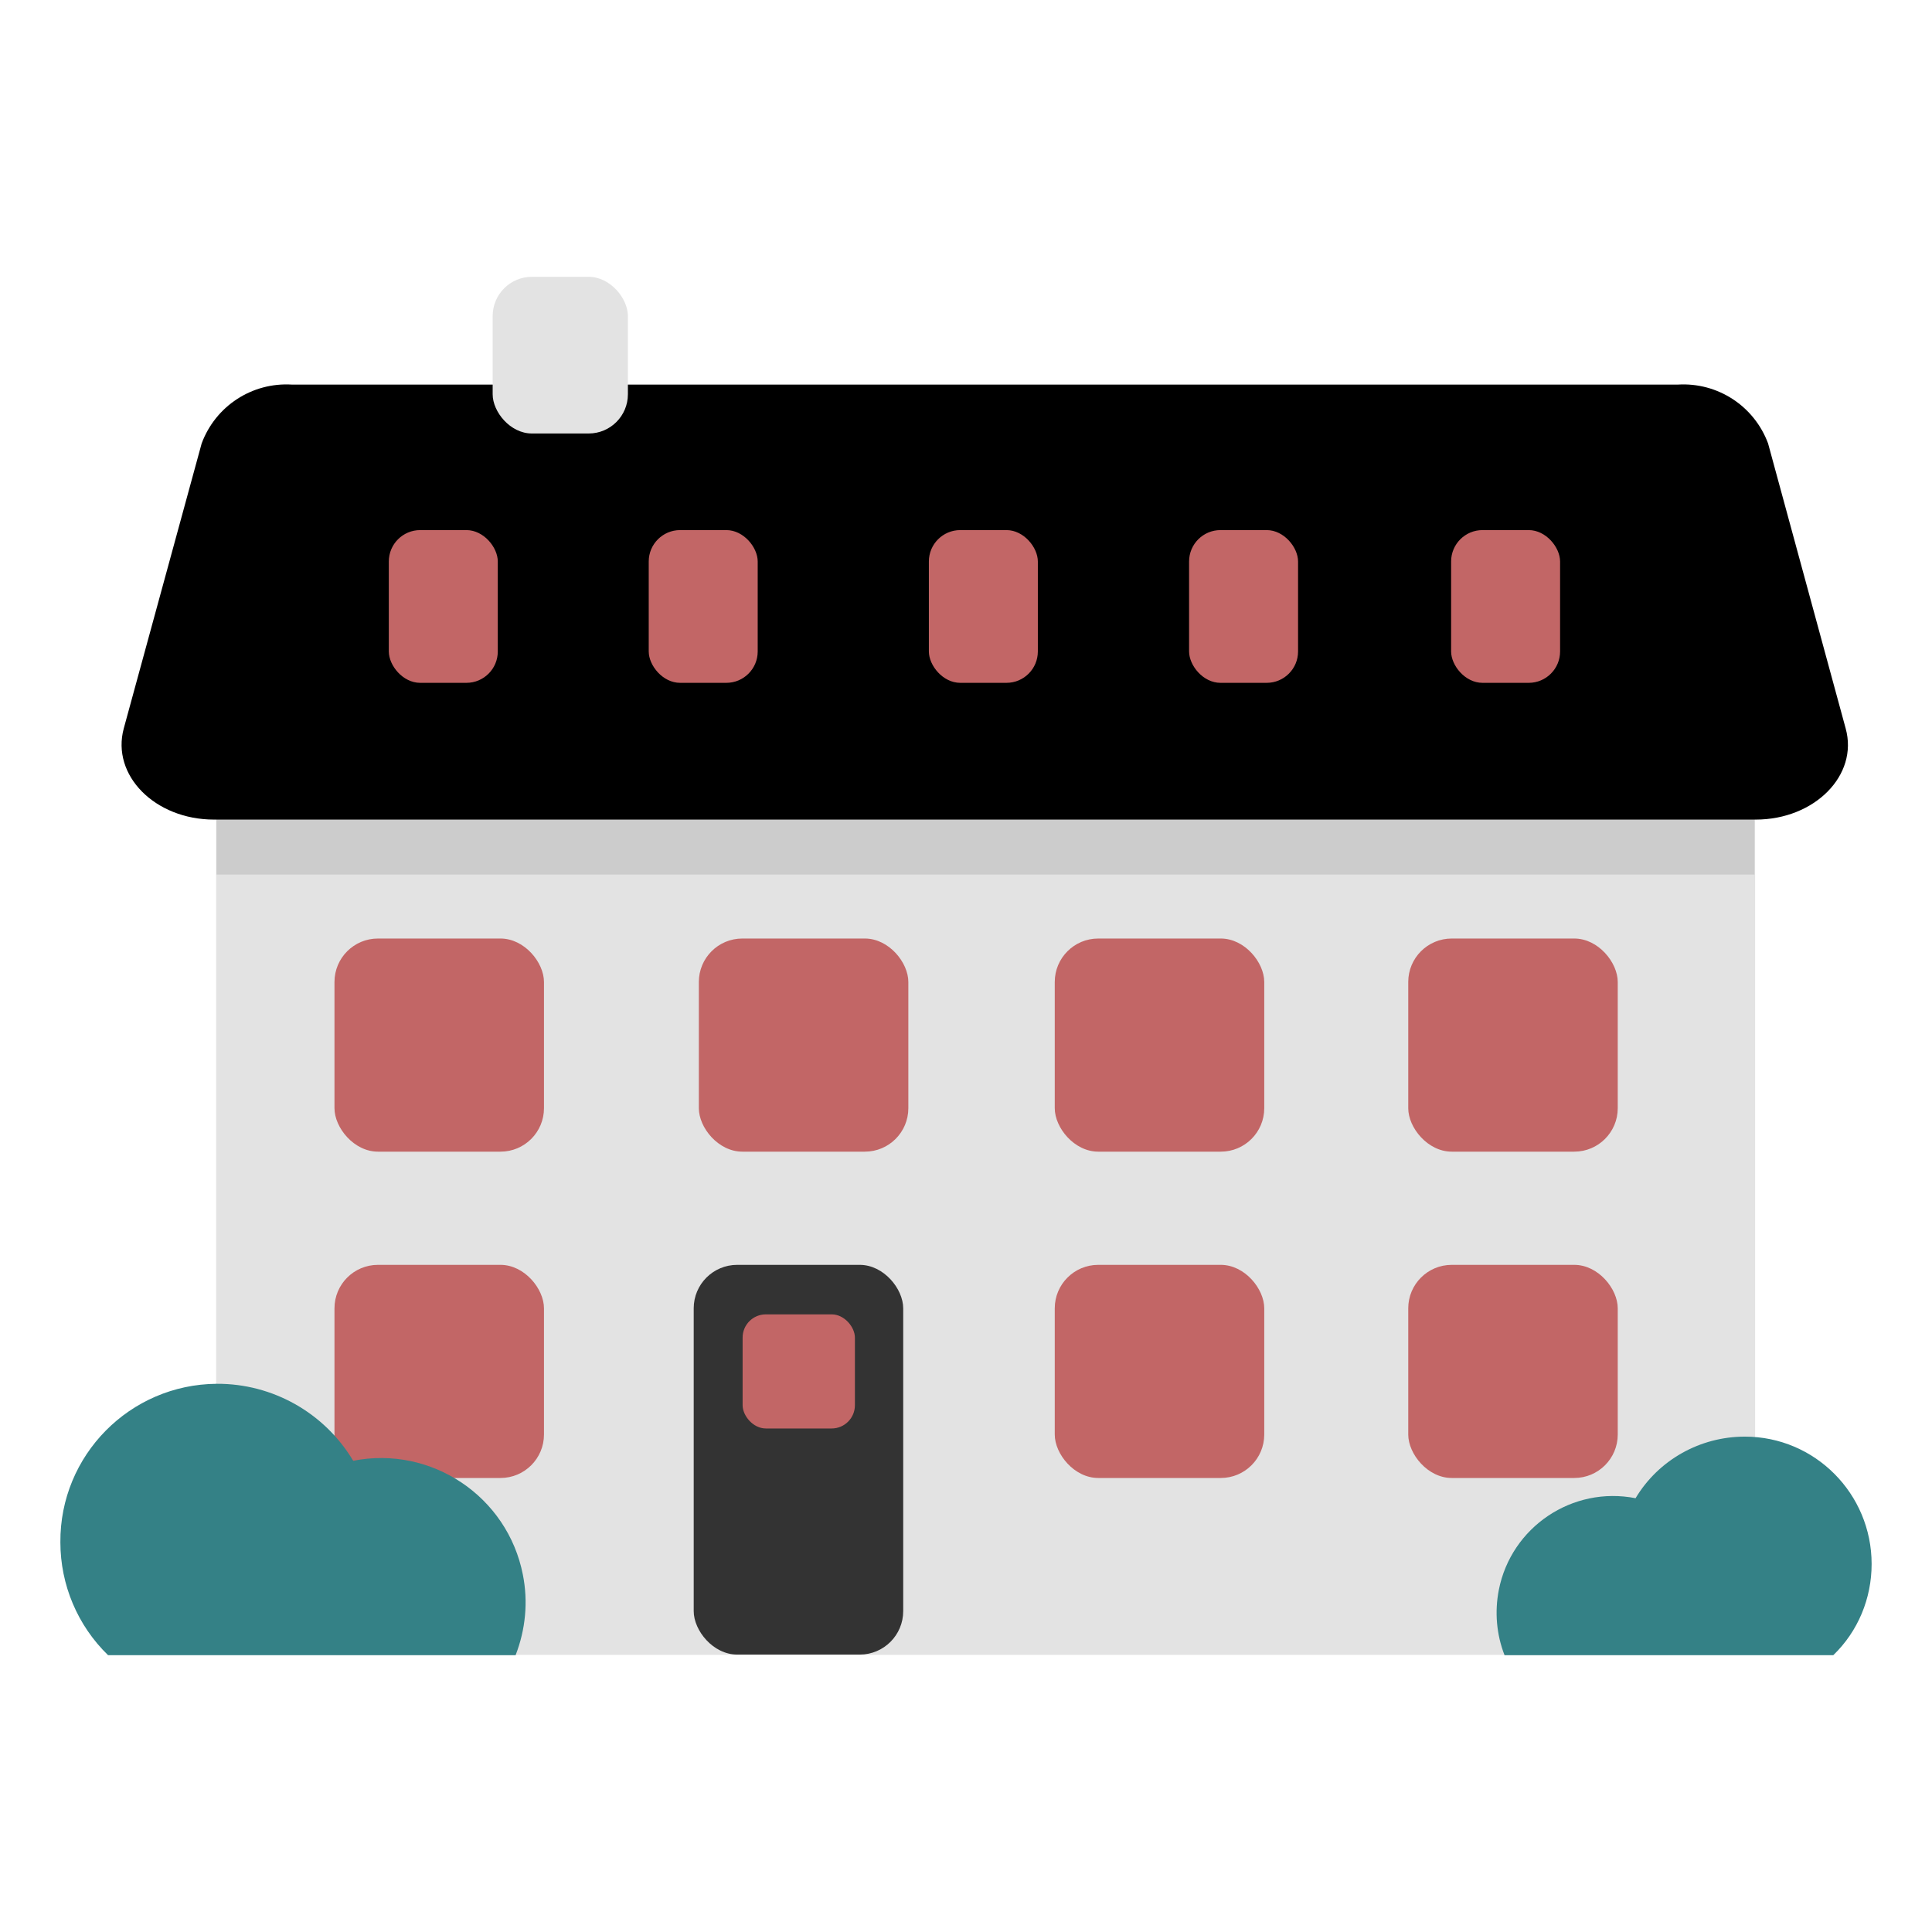 <?xml version="1.0" encoding="UTF-8"?><svg id="Design_64_px" xmlns="http://www.w3.org/2000/svg" viewBox="0 0 64 64"><defs><style>.cls-1{fill:#e3e3e3;}.cls-2{fill:#333;}.cls-3{fill:#c26666;}.cls-4{fill:#ccc;}.cls-5{fill:#348186;}</style></defs><g id="Building"><path class="cls-1" d="M55.11,54.82H11.27c-3.07,0-4.11-2.27-4.11-5.06V21.19c0-2.8,1.04-5.06,4.11-5.06H55.11c3.07,0,3.03,2.27,3.03,5.06v28.56c0,2.8,.08,5.07-3.03,5.07Z"/></g><g id="Window_7_bottom_right"><rect class="cls-3" x="46.65" y="41.9" width="6.94" height="7.06" rx="1.44" ry="1.44"/></g><g id="Window_6"><rect class="cls-3" x="34.94" y="41.9" width="6.94" height="7.06" rx="1.44" ry="1.44"/></g><g id="Window_5"><rect class="cls-3" x="11.08" y="41.9" width="6.94" height="7.06" rx="1.44" ry="1.44"/></g><g id="Window_4"><rect class="cls-3" x="46.65" y="31.09" width="6.94" height="7.06" rx="1.44" ry="1.44"/></g><g id="Window_3"><rect class="cls-3" x="34.94" y="31.09" width="6.94" height="7.06" rx="1.44" ry="1.44"/></g><g id="Window_2"><rect class="cls-3" x="23.15" y="31.09" width="6.94" height="7.06" rx="1.44" ry="1.44"/></g><g id="Window_1_top_left"><rect class="cls-3" x="11.08" y="31.09" width="6.94" height="7.06" rx="1.44" ry="1.44"/></g><g id="Door-3"><rect class="cls-2" x="22.98" y="41.9" width="6.94" height="12.91" rx="1.44" ry="1.44"/></g><g id="Door_window-2"><rect class="cls-3" x="24.6" y="43.54" width="3.72" height="3.78" rx=".77" ry=".77"/></g><g id="Cornice-2"><path class="cls-4" d="M42.68,22.24H10.53c-2.65,0-3.36,1.37-3.36,3.06v3.67H58.12v-3.67c0-1.69-12.78-3.06-15.43-3.06Z"/></g><g id="Roof-2"><path d="M58.16,27.15H7.09c-1.96,0-3.41-1.47-2.99-3.02l2.58-9.44c.46-1.24,1.67-2.03,2.99-1.95H55.58c1.32-.08,2.53,.71,2.99,1.95l2.57,9.44c.43,1.55-1.03,3.02-2.98,3.02Z"/></g><g id="Left_bush"><path class="cls-5" d="M2,51.09c-.02-2.88,2.3-5.23,5.18-5.25,1.85-.01,3.57,.96,4.52,2.55,2.59-.51,5.11,1.18,5.62,3.77,.18,.9,.09,1.82-.24,2.67H3.58c-1.01-.98-1.58-2.33-1.58-3.74Z"/></g><g id="Right_bush"><path class="cls-5" d="M62,51.81c0-2.33-1.88-4.22-4.2-4.22-1.48,0-2.86,.77-3.62,2.04-2.09-.41-4.12,.95-4.53,3.04-.14,.72-.08,1.47,.19,2.16h10.89c.82-.79,1.27-1.88,1.27-3.02Z"/></g><g id="Chimney-2"><rect class="cls-1" x="16.32" y="9.17" width="4.48" height="5.19" rx="1.3" ry="1.3"/></g><g id="Window_1_left"><rect class="cls-3" x="12.88" y="17.56" width="3.61" height="5.06" rx="1.04" ry="1.04"/></g><g id="Window_2-2"><rect class="cls-3" x="21.49" y="17.56" width="3.61" height="5.06" rx="1.04" ry="1.04"/></g><g id="Window_3-2"><rect class="cls-3" x="30.77" y="17.56" width="3.61" height="5.06" rx="1.04" ry="1.04"/></g><g id="Window_4-2"><rect class="cls-3" x="39.39" y="17.56" width="3.61" height="5.06" rx="1.04" ry="1.04"/></g><g id="Window_5_right"><rect class="cls-3" x="48.07" y="17.56" width="3.61" height="5.06" rx="1.04" ry="1.04"/></g></svg>